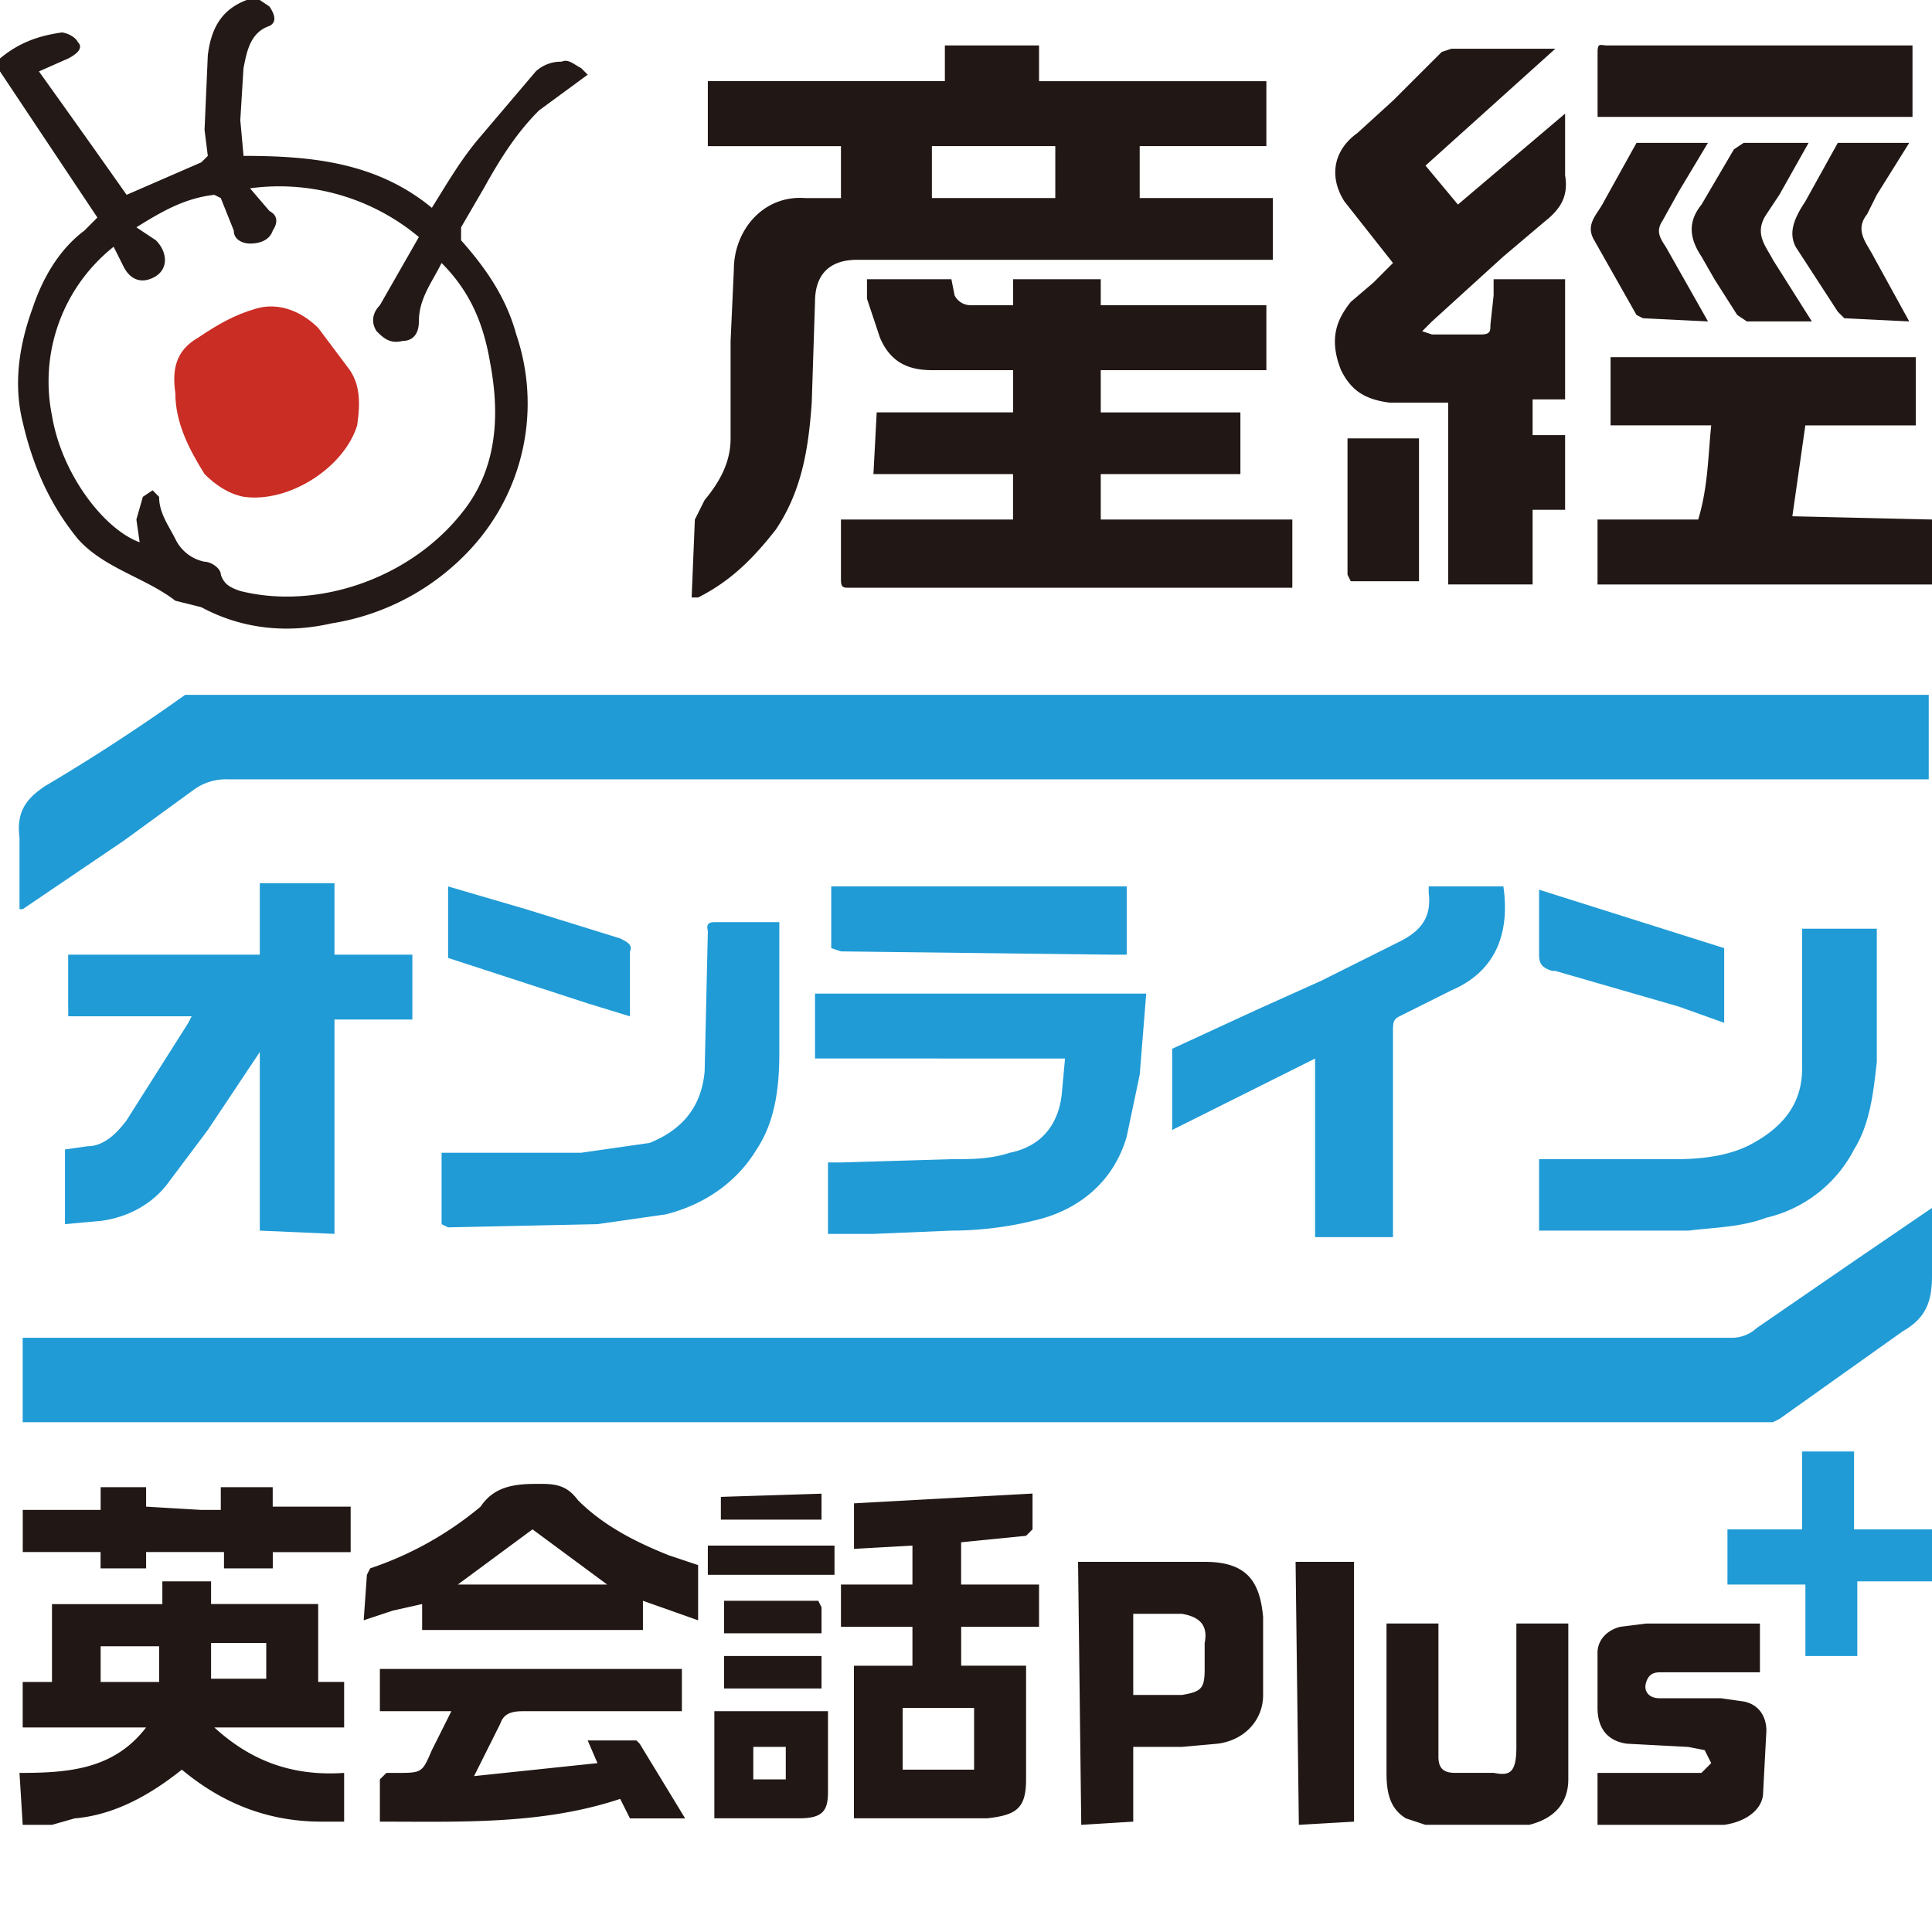 <svg width="32" height="32" viewBox="0 0 32 32" fill="none" xmlns="http://www.w3.org/2000/svg">
  <path d="m4.303 0 .16.108c.108.16.108.268 0 .322-.322.108-.376.43-.43.7l-.053.86.054.592c1.129 0 2.205.107 3.119.86.269-.43.484-.807.807-1.183l.914-1.076a.61.61 0 0 1 .43-.161c.108-.054.215.054.323.107l.107.108-.806.592c-.377.376-.646.806-.915 1.29l-.376.646v.215c.43.484.753.968.914 1.56a3.55 3.55 0 0 1-.753 3.55 3.98 3.98 0 0 1-2.312 1.236c-.7.161-1.452.108-2.152-.269l-.215-.054-.215-.053c-.484-.377-1.183-.538-1.613-1.022C.807 8.336.538 7.69.376 6.992.216 6.346.323 5.7.538 5.109c.161-.484.43-.968.86-1.29l.215-.216L0 1.183V.968C.323.7.645.592 1.022.538c.054 0 .215.054.269.161.107.108-.054.215-.162.27l-.484.214c.487.68.971 1.36 1.452 2.044l1.237-.538.108-.107-.054-.43.054-1.238c.054-.43.215-.753.645-.914h.216ZM2.582 3.98c.215.215.215.538-.108.645-.161.054-.323 0-.43-.215l-.162-.323A2.85 2.85 0 0 0 .861 6.884c.16.968.86 1.882 1.452 2.098l-.054-.377.107-.376.162-.108.107.108c0 .268.162.484.27.699a.684.684 0 0 0 .483.376c.108 0 .27.108.27.215.053.162.16.215.322.27 1.29.322 2.85-.216 3.71-1.345.539-.7.592-1.56.431-2.42-.108-.646-.323-1.184-.807-1.668-.161.323-.376.592-.376.968 0 .216-.108.323-.27.323-.214.054-.322-.054-.43-.161-.107-.162-.053-.323.054-.43l.646-1.13a3.604 3.604 0 0 0-2.797-.807l.323.377c.107.054.161.161.054.322-.054.162-.215.216-.377.216-.107 0-.269-.054-.269-.216l-.215-.537-.107-.054c-.484.054-.86.269-1.291.538l.323.215Z" fill="#231916"/>
  <path d="M32 26.192h-1.237v1.237h-.86v-1.184h-1.291v-.914h1.237v-1.29h.86v1.29H32v.86Zm-3.496-14.683h3.442v1.399H3.765a.909.909 0 0 0-.538.16l-1.183.861-1.668 1.13H.323v-1.183c-.054-.43.107-.646.43-.86a32.339 32.339 0 0 0 2.313-1.507h25.438Zm2.313 9.305L32 20.007v1.13c0 .43-.108.698-.484.913l-2.044 1.453-.107.053H.376v-1.398h28.29a.611.611 0 0 0 .43-.161l1.72-1.183ZM1.129 16.672v-.86h3.174v-1.183H5.54v1.183h1.29v1.075H5.54v3.55l-1.237-.054v-2.958l-.861 1.291-.645.86c-.27.377-.7.592-1.13.646l-.591.054v-1.237l.376-.054c.269 0 .484-.215.645-.43L3.12 16.94l.054-.107H1.13v-.162Zm14.468.86h-2.098v-1.075h5.486l-.108 1.345-.215 1.022c-.215.752-.806 1.236-1.56 1.398-.43.107-.914.161-1.344.161l-1.29.054h-.754v-1.183h.215l1.829-.054c.323 0 .645 0 .968-.107.538-.108.807-.485.86-.969l.054-.591h-2.043Zm9.035-2.85h.269c.107.753-.108 1.399-.86 1.721l-.861.43c-.108.054-.108.108-.108.27v3.388h-1.29v-2.958l-2.367 1.183v-1.345l1.398-.645 1.076-.484 1.29-.645c.324-.162.539-.377.485-.807v-.108h.968Zm3.334 5.701h-2.474V19.2h2.26c.43 0 .914-.054 1.29-.269.484-.269.807-.645.807-1.237v-2.312h1.237v2.205c-.054.484-.108 1.021-.377 1.452a2.198 2.198 0 0 1-1.452 1.13c-.43.16-.86.16-1.29.214Zm-16.134-5.109h1.076v2.151c0 .538-.054 1.13-.377 1.614-.323.537-.86.914-1.506 1.075l-1.13.162-2.473.053-.108-.053v-1.183h2.313l1.13-.162c.537-.215.86-.591.914-1.183l.053-2.313c0-.053-.053-.161.108-.161Zm1.936.43v-1.022h4.894v1.13h-.269l-4.464-.054-.16-.054Zm11.94.377c-.162-.054-.216-.108-.216-.27v-1.075l3.066.968v1.237l-.753-.269-2.044-.591h-.053Zm-15.974.538-2.312-.753v-1.184l1.29.377 1.56.484c.108.054.215.107.162.215v1.076l-.7-.215Z" fill="#209BD6"/>
  <path d="m.376 30.225-.053-.86c.806 0 1.56-.054 2.097-.753H.376v-.753h.485v-1.29h1.828v-.377h.807v.376H5.27v1.29h.43v.754H3.55c.645.591 1.344.807 2.15.753v.807h-.376c-.914 0-1.667-.323-2.312-.861-.538.43-1.13.753-1.775.807l-.376.107H.376Zm2.26-2.366v-.592h-.969v.592h.968Zm.86-.646v.592h.914v-.591h-.914Zm14.413 3.012-.053-4.356h2.097c.7 0 .914.323.968.914v1.291c0 .43-.323.753-.753.807l-.591.053h-.807v1.238l-.86.053Zm1.668-3.495h-.807v1.344h.806c.323-.054.377-.108.377-.43v-.43c.054-.27-.054-.43-.377-.484Zm6.883 3.495v-.86h1.721l.162-.162-.108-.215-.269-.053-1.021-.054c-.377-.054-.485-.323-.485-.592v-.914c0-.215.162-.377.377-.43l.43-.054h1.883v.807h-1.614c-.107 0-.215 0-.269.16-.054.162.054.27.215.27h1.022l.377.054c.269.053.376.269.376.484l-.054 1.021c0 .27-.268.485-.645.538H26.46Zm-2.85 0-.323-.107c-.268-.162-.322-.43-.322-.753V26.89h.86v2.205c0 .161.054.269.27.269h.645c.268.054.376 0 .376-.43V26.89h.86v2.581c0 .377-.215.646-.645.753h-1.72Zm-2.097 0-.054-4.356h.968v4.303l-.914.053ZM15.65 1.345V.753h1.56v.592h3.765V2.42h-2.098v.86h2.205v1.023h-6.884c-.43 0-.699.215-.699.699l-.054 1.667c-.053.753-.161 1.452-.591 2.097-.377.484-.753.86-1.291 1.13h-.107l.053-1.29.162-.324c.269-.322.43-.645.43-1.021V5.647l.054-1.183c0-.645.484-1.237 1.183-1.183h.591v-.86h-2.205V1.344h3.926Zm-.215 1.075v.86h2.044v-.86h-2.044Zm-1.398 7.315c-.108 0-.108-.054-.108-.162v-.968h2.85v-.753h-2.312l.054-1.022h2.259v-.699h-1.345c-.43 0-.699-.161-.86-.538l-.215-.645v-.323h1.398l.054.27a.296.296 0 0 0 .269.16h.699v-.43h1.452v.43h2.743v1.076h-2.743v.7h2.313v1.021h-2.313v.753h3.173v1.13h-7.368Zm10.702-4.84v-.27h1.184v1.99h-.538v.592h.538v1.237h-.538V9.68h-1.398V6.669h-.968c-.43-.054-.646-.215-.807-.538-.215-.538-.054-.86.161-1.13l.377-.322.322-.323-.806-1.022c-.27-.43-.162-.86.215-1.129l.591-.538.807-.806.161-.054h1.721l-2.15 1.936.537.645 1.775-1.506v1.022c.054.323-.054.538-.323.753l-.7.592-1.182 1.075-.162.162.162.054h.806c.162 0 .162-.054.162-.162l.053-.484Zm6.992 1.021v1.13h-1.829l-.215 1.505L32 8.605v1.076h-5.54V8.605h1.668c.161-.538.161-1.022.215-1.56h-1.667V5.916h5.055Zm-16.618 20.33V25.6l-.968.054V24.9l2.957-.162v.592l-.107.108-1.076.107v.7h1.291v.699h-1.29v.645h1.075v1.882c0 .484-.161.592-.645.646h-2.206V27.59h.969v-.645h-1.184v-.7h1.184Zm-.162 3.065h1.183v-1.022h-1.183v1.022Zm-6.669-.753-.43.86 2.044-.215-.162-.376h.807l.054.054.753 1.237h-.914l-.162-.323c-1.29.43-2.635.377-3.98.377v-.7l.108-.107h.161c.43 0 .43 0 .592-.377l.323-.645H6.292v-.7h5.002v.7H8.66c-.215 0-.323.054-.377.215Zm-1.29-1.99-.484.108-.484.161.053-.753.054-.107a5.648 5.648 0 0 0 1.829-1.022c.215-.323.537-.377.914-.377h.108c.268 0 .43.054.591.27.43.43.968.698 1.506.913l.484.162v.914l-.914-.323v.484H6.992v-.43Zm3.065-.323-1.237-.914-1.237.914h2.474ZM26.622.753h5.055v1.183h-5.216V.861c0-.162.053-.108.16-.108ZM3.334 25.009h.323v-.377h.86v.323h1.291v.753h-1.29v.269H3.71v-.27H2.42v.27h-.754v-.27H.377v-.698h1.29v-.377h.753v.323l.914.054ZM29.903 3.334l.537-.968h1.183l-.537.86-.162.324c-.215.269 0 .484.108.699l.591 1.075-1.075-.053-.108-.108-.699-1.076c-.107-.215-.054-.43.162-.752Zm-1.506 1.291-.215-.376c-.216-.323-.216-.592 0-.86l.537-.915.162-.108h1.075l-.484.86-.215.324c-.215.322 0 .537.108.753l.645 1.021h-1.076l-.16-.107-.377-.592Zm-.807-.538.7 1.237-1.077-.053-.107-.054-.7-1.237c-.16-.269.055-.43.162-.646l.538-.968h1.183l-.484.807-.269.484c-.107.162-.054.27.054.43Zm-15.758 26.03v-1.774h1.882v1.344c0 .323-.107.43-.484.43h-1.398Zm1.183-.645v-.538h-.538v.538h.538Zm9.358-19.845-.054-.108V7.261h1.184v2.366h-1.13Zm-8.551 16.457h-2.098V25.6h2.098v.484Zm-.215.538v.43h-1.614v-.538h1.56l.054.108Zm-1.614 1.344v-.537h1.614v.537h-1.614Zm-.053-3.173 1.667-.053v.43H11.94v-.377Z" fill="#211714"/>
  <path d="M4.034 8.228c-.27-.053-.484-.215-.646-.376-.269-.43-.484-.86-.484-1.345-.054-.376 0-.699.377-.914.322-.215.591-.376.968-.484.376-.107.753.054 1.022.323l.484.645c.215.27.215.592.161.968-.215.7-1.13 1.291-1.882 1.183Z" fill="#CA2D24"/>
</svg>